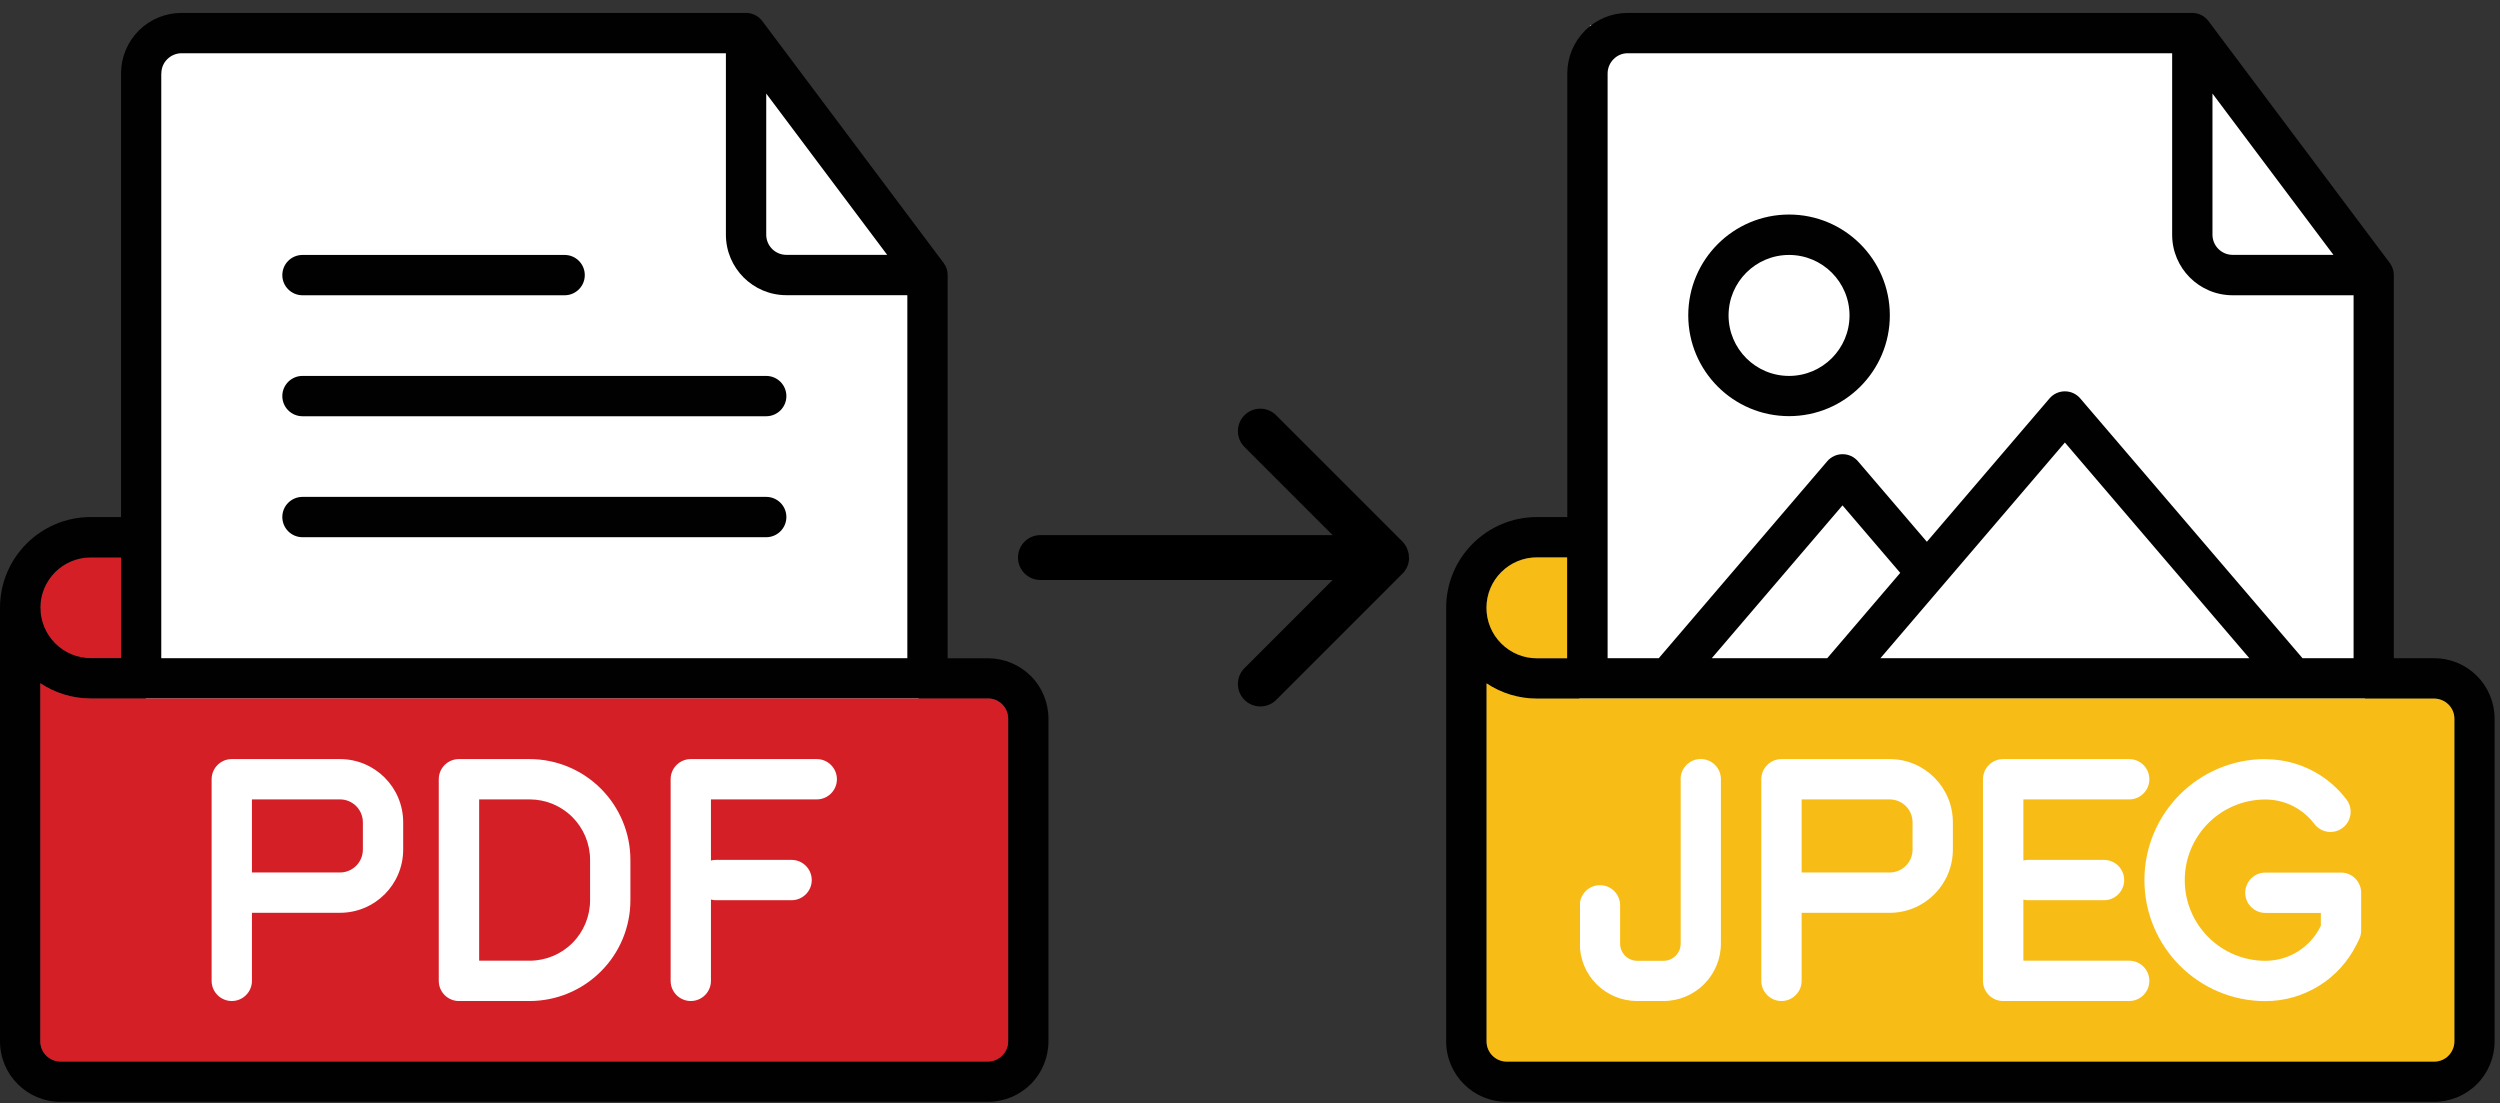 <svg width="179" height="79" viewBox="0 0 179 79" fill="none" xmlns="http://www.w3.org/2000/svg">
<rect x="0" y="0" width="179" height="79" fill="#333333" stroke="none"/>
<path d="M11.188 1.819H54.287L66.442 18.3V46.609L61.399 72.222H10.437V43.709L11.188 1.819Z" fill="white"/>
<path d="M113.838 1.819H156.937L169.092 18.3V46.609L170.894 72.222H113.081V43.709L113.838 1.819Z" fill="white"/>
<path fill-rule="evenodd" clip-rule="evenodd" d="M112.212 37.021H110.043C106.458 37.021 103.545 39.928 103.545 43.52V74.56C103.545 76.951 105.485 78.891 107.875 78.891H174.284C175.433 78.891 176.537 78.434 177.347 77.624C178.157 76.814 178.614 75.71 178.614 74.56V51.456C178.614 50.307 178.157 49.203 177.347 48.393C176.537 47.583 175.433 47.126 174.284 47.126H171.397V19.698C171.397 19.384 171.299 19.084 171.11 18.829L158.119 1.5C157.852 1.14 157.42 0.925 156.97 0.925H116.548C115.399 0.925 114.295 1.382 113.485 2.192C112.676 3.002 112.218 4.106 112.218 5.256V37.021H112.212ZM174.29 50.02H110.043C108.75 50.02 107.496 49.634 106.438 48.929V74.567C106.438 75.364 107.085 76.01 107.882 76.01H174.29C174.676 76.01 175.042 75.86 175.309 75.586C175.577 75.318 175.734 74.946 175.734 74.567V51.463C175.734 51.078 175.584 50.712 175.309 50.444C175.042 50.176 174.669 50.02 174.29 50.02ZM164.853 47.126H168.517V21.141H159.857C157.466 21.141 155.526 19.201 155.526 16.811V3.812H116.548C116.163 3.812 115.797 3.962 115.53 4.237C115.262 4.504 115.105 4.877 115.105 5.256V47.126H118.769L130.832 33.023C131.106 32.703 131.505 32.52 131.929 32.52C132.354 32.52 132.752 32.703 133.027 33.023L137.964 38.791L146.749 28.523C147.023 28.203 147.421 28.02 147.846 28.02C148.27 28.02 148.669 28.203 148.943 28.523L164.853 47.119V47.126ZM134.633 47.126H161.052L147.846 31.684L134.64 47.126H134.633ZM122.564 47.126H130.832L136.057 41.018L131.923 36.185L122.564 47.126ZM112.212 39.908H110.043C108.051 39.908 106.432 41.521 106.432 43.52C106.432 44.48 106.811 45.395 107.49 46.074C108.169 46.754 109.083 47.132 110.037 47.132H112.205V39.914L112.212 39.908ZM128.096 15.361C124.112 15.361 120.879 18.594 120.879 22.578C120.879 26.563 124.112 29.796 128.096 29.796C132.08 29.796 135.312 26.563 135.312 22.578C135.312 18.594 132.08 15.361 128.096 15.361ZM128.096 18.254C130.486 18.254 132.426 20.194 132.426 22.585C132.426 24.976 130.486 26.916 128.096 26.916C125.705 26.916 123.765 24.976 123.765 22.585C123.765 20.194 125.705 18.254 128.096 18.254ZM158.413 6.699V16.804C158.413 17.601 159.06 18.248 159.857 18.248H167.074L158.413 6.699Z" fill="#010101"/>
<path fill-rule="evenodd" clip-rule="evenodd" d="M174.29 50.02H110.043C108.75 50.02 107.496 49.634 106.438 48.929V74.567C106.438 75.364 107.085 76.011 107.882 76.011H174.29C174.676 76.011 175.041 75.861 175.309 75.586C175.577 75.318 175.734 74.946 175.734 74.567V51.463C175.734 51.078 175.584 50.712 175.309 50.444C175.041 50.176 174.669 50.02 174.29 50.02ZM128.997 65.357H135.299C137.801 65.357 139.825 63.332 139.825 60.83V58.877C139.825 56.375 137.801 54.35 135.299 54.35H127.553C126.757 54.35 126.11 54.997 126.11 55.794V70.23C126.11 71.027 126.757 71.673 127.553 71.673C128.35 71.673 128.997 71.027 128.997 70.23V65.357ZM144.874 64.41C144.992 64.442 145.109 64.456 145.233 64.456H150.648C151.444 64.456 152.091 63.809 152.091 63.012C152.091 62.215 151.444 61.568 150.648 61.568H145.233C145.109 61.568 144.985 61.581 144.874 61.614V57.238H152.45C153.247 57.238 153.894 56.591 153.894 55.794C153.894 54.997 153.247 54.35 152.45 54.35H143.424C142.627 54.35 141.981 54.997 141.981 55.794V70.23C141.981 71.027 142.627 71.673 143.424 71.673H152.45C153.247 71.673 153.894 71.027 153.894 70.23C153.894 69.433 153.247 68.786 152.45 68.786H144.874V64.41ZM162.201 54.35C157.42 54.35 153.541 58.23 153.541 63.012C153.541 67.8 157.42 71.68 162.201 71.68C164.957 71.68 167.485 70.119 168.713 67.656L168.902 67.277C169 67.081 169.059 66.859 169.059 66.624V63.92C169.059 63.123 168.412 62.476 167.616 62.476H162.201C161.404 62.476 160.758 63.123 160.758 63.92C160.758 64.717 161.404 65.364 162.201 65.364H166.172V66.284L166.133 66.363C165.388 67.852 163.867 68.793 162.201 68.793C159.014 68.793 156.428 66.206 156.428 63.019C156.428 59.824 159.014 57.244 162.201 57.244C163.05 57.244 163.86 57.486 164.546 57.923C164.99 58.204 165.388 58.564 165.708 58.995C166.185 59.628 167.093 59.759 167.733 59.276C168.367 58.799 168.497 57.891 168.014 57.251C167.478 56.545 166.825 55.944 166.087 55.48C164.944 54.755 163.599 54.357 162.201 54.357V54.35ZM120.337 55.794V67.565C120.337 68.244 119.788 68.793 119.109 68.793H117.228C116.901 68.793 116.588 68.662 116.359 68.433C116.13 68.205 116 67.891 116 67.565V64.821C116 64.024 115.353 63.378 114.556 63.378C113.76 63.378 113.113 64.024 113.113 64.821V67.565C113.113 68.656 113.544 69.701 114.315 70.472C115.085 71.242 116.13 71.673 117.221 71.673H119.102C121.375 71.673 123.217 69.831 123.217 67.558V55.788C123.217 54.991 122.57 54.344 121.773 54.344C120.977 54.344 120.33 54.991 120.33 55.788L120.337 55.794ZM128.997 62.47H135.299C136.207 62.47 136.939 61.738 136.939 60.83V58.877C136.939 57.969 136.207 57.238 135.299 57.238H128.997V62.47ZM112.212 39.908H110.043C108.051 39.908 106.432 41.522 106.432 43.52C106.432 44.481 106.81 45.395 107.49 46.074C108.169 46.754 109.083 47.133 110.037 47.133H112.205V39.915L112.212 39.908Z" fill="#F8BC16"/>
<path d="M100.874 39.914C100.874 39.875 100.874 39.836 100.874 39.803C100.874 39.784 100.874 39.771 100.867 39.751C100.867 39.738 100.867 39.718 100.867 39.705C100.867 39.666 100.854 39.627 100.841 39.588C100.841 39.562 100.835 39.536 100.828 39.51C100.782 39.34 100.717 39.183 100.619 39.033C100.606 39.007 100.586 38.987 100.567 38.961C100.541 38.928 100.521 38.889 100.488 38.856C100.475 38.837 100.456 38.824 100.436 38.804C100.43 38.797 100.423 38.784 100.417 38.778L91.371 29.731C90.744 29.104 89.731 29.104 89.105 29.731C88.791 30.045 88.634 30.456 88.634 30.868C88.634 31.279 88.791 31.691 89.105 32.004L95.414 38.314H74.494C73.606 38.314 72.888 39.033 72.888 39.921C72.888 40.809 73.606 41.528 74.494 41.528H95.414L89.105 47.838C88.791 48.151 88.634 48.563 88.634 48.974C88.634 49.386 88.791 49.797 89.105 50.111C89.418 50.425 89.829 50.581 90.241 50.581C90.652 50.581 91.064 50.425 91.377 50.111L100.423 41.064C100.43 41.058 100.436 41.044 100.449 41.038C100.469 41.018 100.482 41.005 100.501 40.986C100.528 40.953 100.547 40.92 100.573 40.888C100.593 40.862 100.612 40.842 100.626 40.816C100.671 40.751 100.71 40.679 100.743 40.607C100.743 40.6 100.75 40.594 100.756 40.581C100.789 40.502 100.821 40.417 100.841 40.333C100.841 40.306 100.854 40.28 100.854 40.254C100.861 40.215 100.874 40.169 100.88 40.13C100.88 40.117 100.88 40.097 100.88 40.084C100.88 40.071 100.88 40.052 100.887 40.039C100.887 40.006 100.887 39.973 100.887 39.934L100.874 39.914Z" fill="black"/>
<path d="M6.498 47.126H8.667V39.908H6.498C4.506 39.908 2.887 41.522 2.887 43.52C2.887 44.481 3.266 45.395 3.945 46.074C4.624 46.754 5.538 47.133 6.492 47.133L6.498 47.126Z" fill="#D41F26"/>
<path d="M21.657 21.141H40.428C41.225 21.141 41.871 20.494 41.871 19.698C41.871 18.901 41.225 18.254 40.428 18.254H21.657C20.86 18.254 20.214 18.901 20.214 19.698C20.214 20.494 20.86 21.141 21.657 21.141Z" fill="#010101"/>
<path d="M54.862 26.916H21.657C20.86 26.916 20.214 27.563 20.214 28.36C20.214 29.157 20.86 29.803 21.657 29.803H54.862C55.658 29.803 56.305 29.157 56.305 28.36C56.305 27.563 55.658 26.916 54.862 26.916Z" fill="#010101"/>
<path d="M54.862 35.577H21.657C20.86 35.577 20.214 36.224 20.214 37.021C20.214 37.818 20.86 38.464 21.657 38.464H54.862C55.658 38.464 56.305 37.818 56.305 37.021C56.305 36.224 55.658 35.577 54.862 35.577Z" fill="#010101"/>
<path d="M73.802 48.4C72.992 47.59 71.888 47.132 70.739 47.132H67.852V19.698C67.852 19.384 67.754 19.084 67.565 18.829L54.574 1.5C54.3 1.14 53.869 0.925 53.418 0.925H12.997C11.848 0.925 10.744 1.382 9.934 2.192C9.124 3.002 8.667 4.106 8.667 5.256V37.021H6.498C2.913 37.021 0 39.928 0 43.52V74.56C0 76.951 1.94 78.891 4.33 78.891H70.739C71.888 78.891 72.992 78.434 73.802 77.624C74.612 76.814 75.069 75.71 75.069 74.56V51.456C75.069 50.307 74.612 49.203 73.802 48.393V48.4ZM54.862 6.699L63.522 18.248H56.305C55.508 18.248 54.862 17.601 54.862 16.804V6.699ZM11.554 5.256C11.554 4.87 11.704 4.504 11.978 4.237C12.246 3.969 12.618 3.812 12.997 3.812H51.975V16.804C51.975 19.195 53.915 21.135 56.305 21.135H64.965V47.126H11.547V5.256H11.554ZM2.887 43.52C2.887 41.528 4.5 39.908 6.498 39.908H8.667V47.126H6.498C5.545 47.126 4.624 46.747 3.951 46.068C3.272 45.388 2.893 44.474 2.893 43.52H2.887ZM72.182 74.56C72.182 74.658 72.176 74.75 72.156 74.841C72.117 75.024 72.045 75.2 71.941 75.357C71.888 75.436 71.83 75.507 71.758 75.579C71.692 75.645 71.614 75.71 71.536 75.762C71.379 75.867 71.203 75.939 71.02 75.978C70.928 75.997 70.83 76.004 70.739 76.004H4.33C3.533 76.004 2.887 75.357 2.887 74.56V48.922C3.416 49.275 3.997 49.549 4.604 49.732C5.212 49.915 5.845 50.013 6.498 50.013H70.746C71.131 50.013 71.497 50.163 71.764 50.438C71.901 50.575 72.006 50.731 72.078 50.908C72.15 51.084 72.189 51.267 72.189 51.463V74.567L72.182 74.56Z" fill="#010101"/>
<path d="M37.92 57.237H34.308V68.786H37.92C39.069 68.786 40.173 68.329 40.983 67.519C41.793 66.709 42.25 65.605 42.25 64.455V61.568C42.25 60.418 41.793 59.315 40.983 58.505C40.173 57.694 39.069 57.237 37.92 57.237Z" fill="#D41F26"/>
<path d="M24.342 57.237H18.039V62.469H24.342C25.249 62.469 25.981 61.738 25.981 60.83V58.877C25.981 57.969 25.249 57.237 24.342 57.237Z" fill="#D41F26"/>
<path d="M71.764 50.437C71.497 50.169 71.124 50.013 70.746 50.013H6.498C5.852 50.013 5.212 49.915 4.604 49.732C3.997 49.549 3.416 49.275 2.887 48.922V74.56C2.887 75.357 3.533 76.004 4.33 76.004H70.739C70.837 76.004 70.928 75.997 71.02 75.978C71.203 75.938 71.379 75.867 71.536 75.762C71.614 75.71 71.686 75.651 71.758 75.579C71.823 75.514 71.888 75.435 71.941 75.357C72.045 75.2 72.117 75.024 72.156 74.841C72.176 74.749 72.182 74.651 72.182 74.56V51.456C72.182 51.267 72.143 51.077 72.071 50.901C71.999 50.725 71.895 50.568 71.758 50.431L71.764 50.437ZM28.868 60.83C28.868 63.331 26.843 65.356 24.342 65.356H18.039V70.229C18.039 71.026 17.392 71.673 16.596 71.673C15.799 71.673 15.152 71.026 15.152 70.229V55.794C15.152 54.997 15.799 54.35 16.596 54.35H24.342C26.843 54.35 28.868 56.375 28.868 58.877V60.83ZM45.137 64.455C45.137 66.369 44.379 68.204 43.021 69.556C41.669 70.909 39.834 71.673 37.913 71.673H32.858C32.061 71.673 31.415 71.026 31.415 70.229V55.794C31.415 54.997 32.061 54.35 32.858 54.35H37.913C39.827 54.35 41.662 55.108 43.021 56.466C44.373 57.819 45.137 59.654 45.137 61.568V64.455ZM58.48 57.237H50.904V61.614C51.021 61.581 51.139 61.568 51.263 61.568H56.677C57.474 61.568 58.121 62.215 58.121 63.011C58.121 63.808 57.474 64.455 56.677 64.455H51.263C51.139 64.455 51.015 64.442 50.904 64.409V70.229C50.904 71.026 50.257 71.673 49.461 71.673C48.664 71.673 48.017 71.026 48.017 70.229V55.794C48.017 54.997 48.664 54.35 49.461 54.35H58.48C59.277 54.35 59.923 54.997 59.923 55.794C59.923 56.59 59.277 57.237 58.48 57.237Z" fill="#D41F26"/>
<path d="M71.764 50.437C71.496 50.169 71.124 50.013 70.745 50.013C71.131 50.013 71.496 50.163 71.764 50.437Z" fill="#D41F26"/>
</svg>
